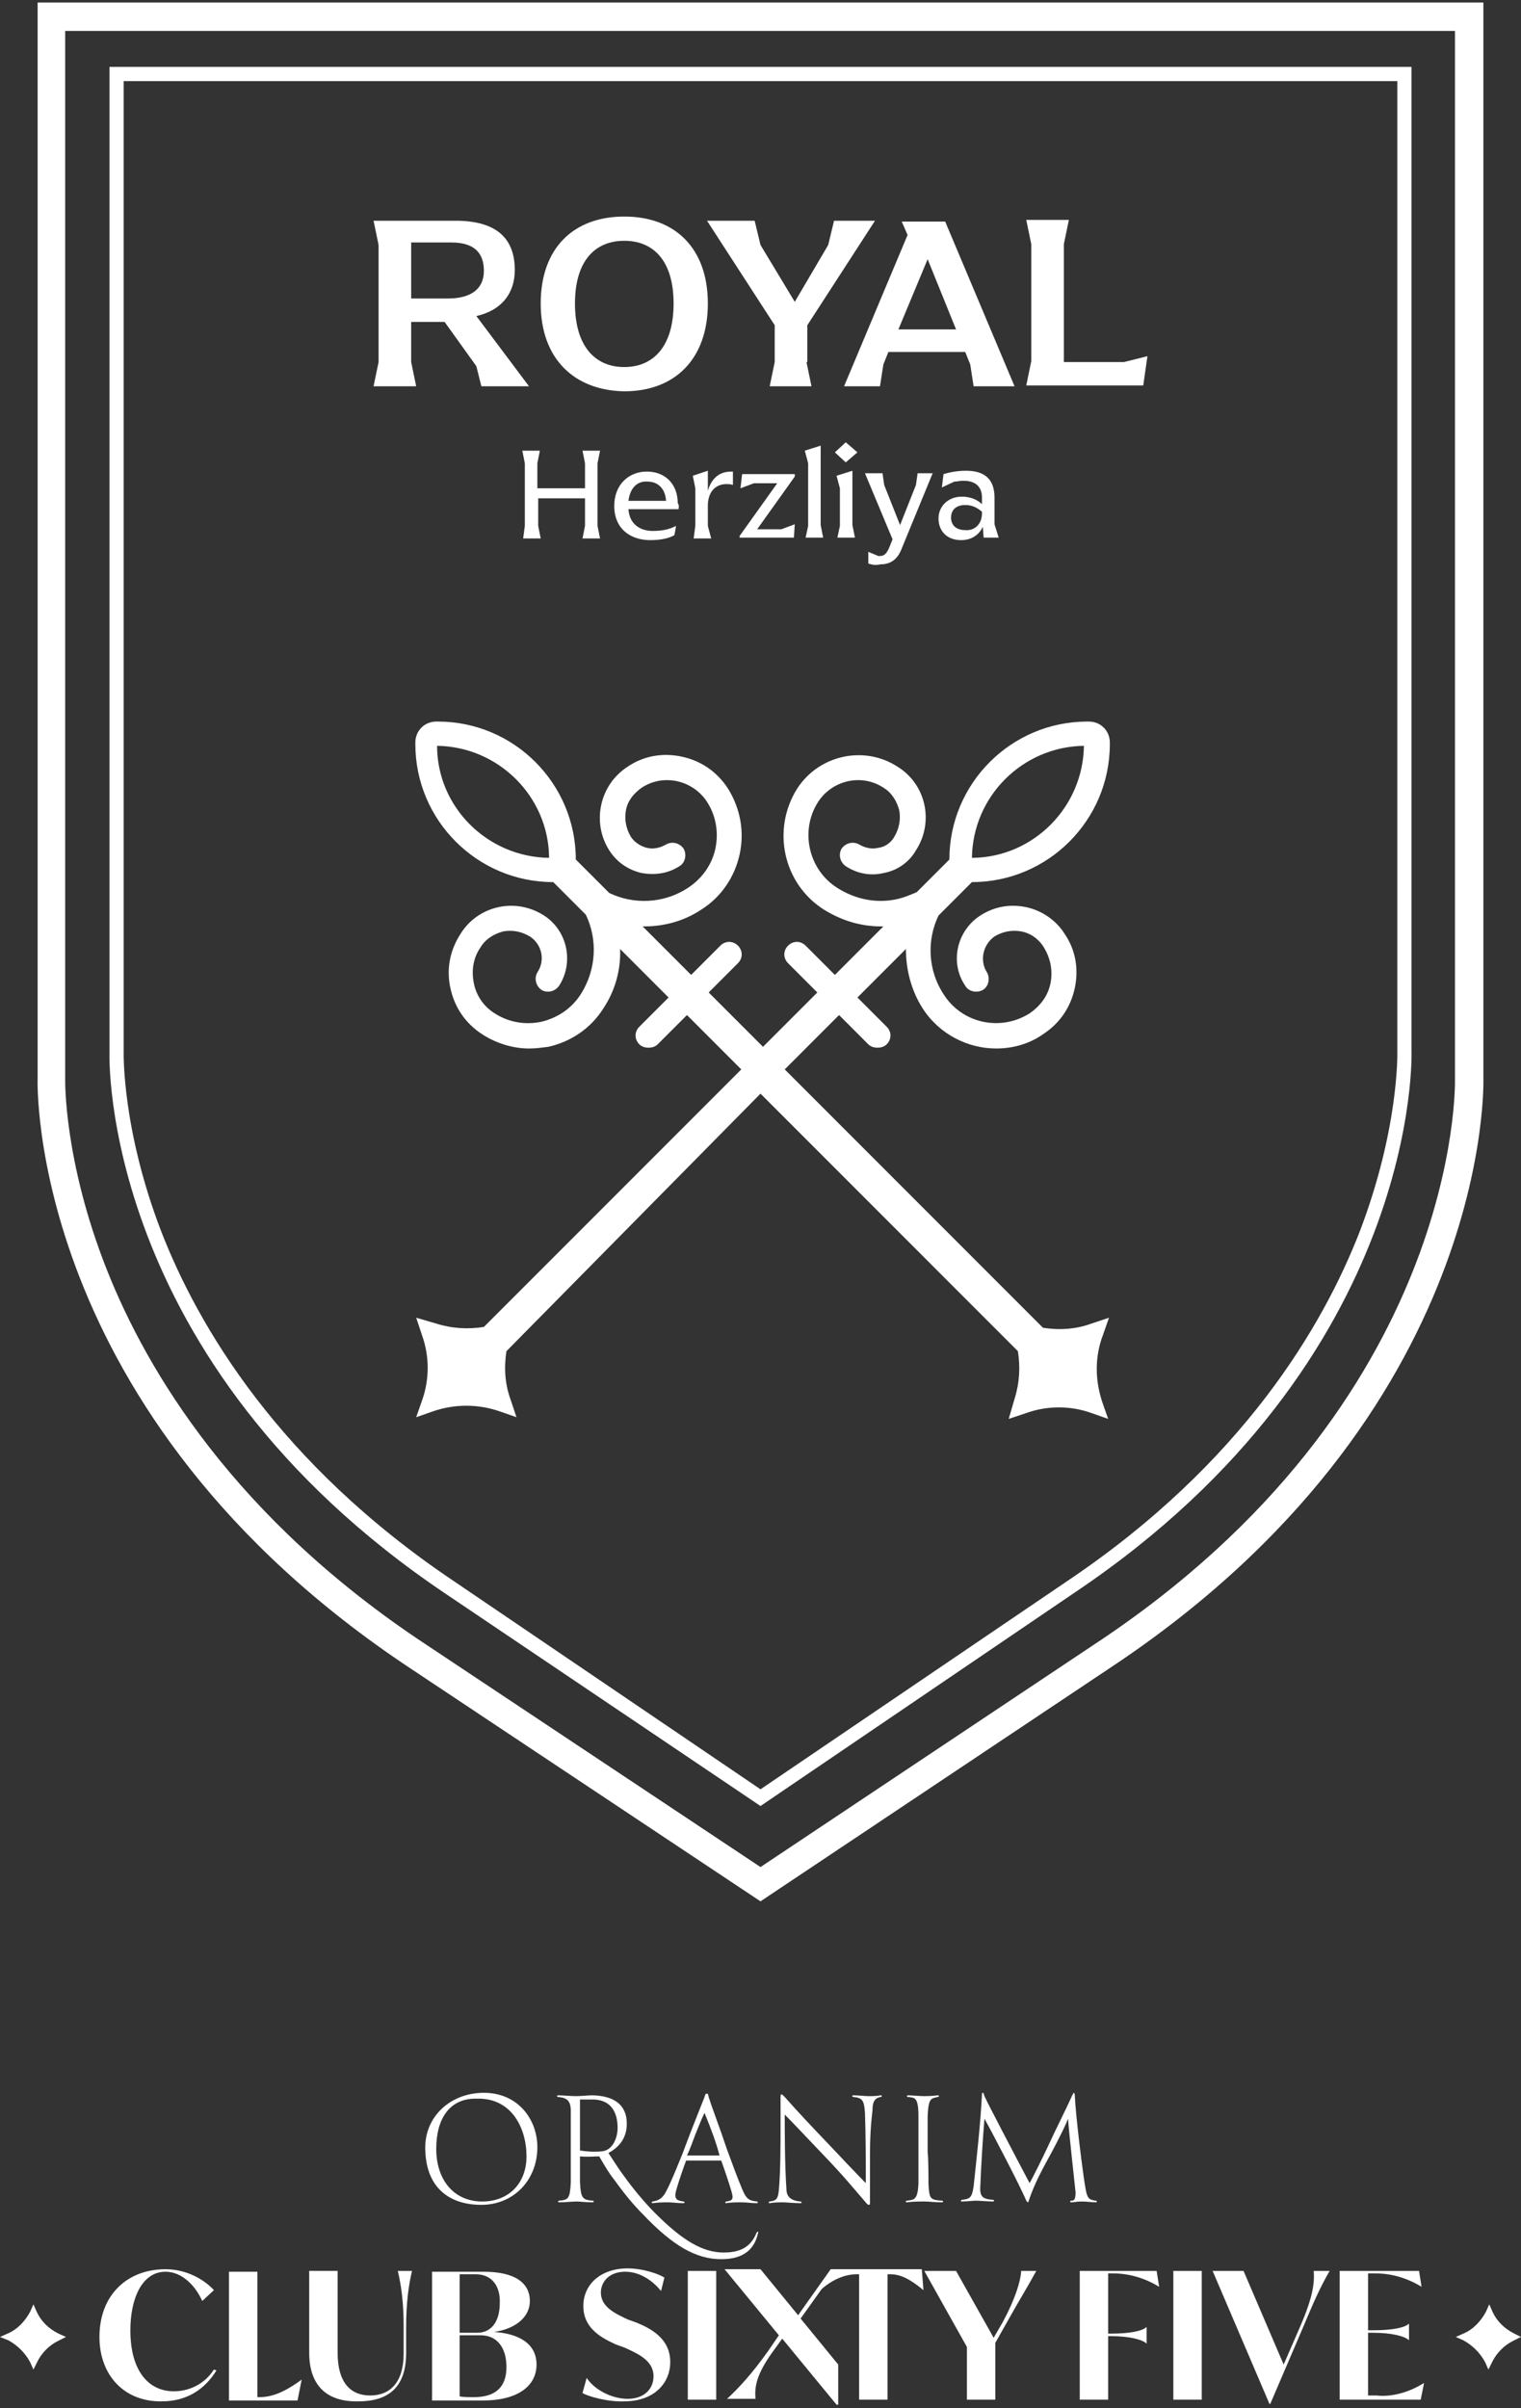 <?xml version="1.0" encoding="utf-8"?>
<!-- Generator: Adobe Illustrator 26.0.3, SVG Export Plug-In . SVG Version: 6.00 Build 0)  -->
<svg version="1.1" id="Layer_1" xmlns="http://www.w3.org/2000/svg" xmlns:xlink="http://www.w3.org/1999/xlink" x="0px" y="0px"
	 width="182px" height="288px" viewBox="0 0 182 288" style="enable-background:new 0 0 182 288;" xml:space="preserve">
<rect x="0" y="0" width="182" height="288" fill="#333333" stroke="none"/>
<style type="text/css">
	.st0{fill:#FFFFFF;}
</style>
<g>
	<g>
		<path class="st0" d="M57.6,263.7c-3.9,0-6.5-2.1-6.7-6.3c-0.3-4.1,2.9-7.1,7-7.1c4.1,0,6.4,3.2,6.4,6.5
			C64.3,260.8,61.4,263.7,57.6,263.7z M52.2,257c0,3.7,2.1,6.3,5.5,6.3c3.2,0,5.3-2.2,5.3-5.4c0-3.4-1.8-7-5.9-6.9
			C53.8,250.9,52.2,253.4,52.2,257z M70.9,263.2c0.2,0,0.2,0.2,0,0.2c-0.8,0-1.5-0.1-1.9-0.1c-0.5,0-1.4,0.1-2.1,0.1
			c-0.2,0-0.1-0.2,0-0.2c1.1-0.1,1.3-0.2,1.4-2.2c0-1.5,0-2.9,0-4.4c0-1.5,0-2.5,0-4.1c0-1.2-0.4-1.6-1.5-1.7c-0.2,0-0.2-0.2,0-0.2
			c0.5,0,1.6,0.1,2.1,0.1c0.7,0,1.4-0.1,2-0.1c3.7,0.1,4.1,2.2,4.1,3.4c0,1.5-0.7,2.7-2.2,3.5c0.3,0.4,1,1.6,1.9,2.8
			c1,1.4,2.4,3.1,3.7,4.4c3.3,3.3,5.7,4.7,8.2,4.7c1.9,0,3.2-0.6,3.9-2.3c0.1-0.3,0.3-0.2,0.2,0c-0.4,1.8-1.6,3.1-4.4,3.1
			c-3,0-5.8-1.6-9.4-5.4c-1.1-1.1-2.1-2.3-3.4-4.1c-0.8-1-1.5-2.3-1.8-2.8c-0.4,0-1.5,0.1-2.3,0c0,1.4,0,2.4,0,3.1
			C69.5,262.9,69.7,263.1,70.9,263.2z M71.1,251.1c-0.5,0-1.3,0-1.7,0c0,1.6,0,3.2,0,6.1c0.7,0.1,1.5,0.2,2.6,0.1
			c1.3-0.1,1.9-1.6,1.9-2.8C73.9,252.6,73.1,251.2,71.1,251.1z M84.3,250.8c0.1-0.4,0.2-0.4,0.3-0.4c0.1,0,0.1,0,0.2,0.4
			c0.4,1.3,1.3,3.6,2.2,6.3c0.6,1.6,1.2,3.3,1.8,4.7c0.5,1.2,0.8,1.4,1.8,1.5c0.1,0,0.1,0.2,0,0.2c-0.8,0-1.1-0.1-1.9-0.1
			c-0.5,0-1.3,0-1.8,0.1c-0.2,0-0.1-0.2,0-0.2c0.8-0.1,0.9-0.3,0.6-1.3c-0.3-1-0.8-2.5-1.2-3.6h-4.2c-0.3,0.8-0.9,2.5-1.2,3.6
			c-0.3,1.1,0.2,1.2,0.9,1.3c0.1,0,0.2,0.2,0,0.2c-0.7,0-1.4-0.1-1.8-0.1c-0.6,0-1.2,0-1.9,0.1c-0.2,0-0.1-0.2,0-0.2
			c0.5-0.1,1.1-0.2,1.6-1.2c0.6-1.1,1.3-2.9,2-4.6C82.8,254.5,84.4,250.6,84.3,250.8z M84.3,252.7c-0.3,0.6-0.7,1.6-1.1,2.6
			c-0.3,0.8-0.7,1.9-1,2.5c0.4,0,1.1,0,1.8,0c0.8,0,1.8,0,2.1,0C85.7,256.3,85.2,254.9,84.3,252.7z M104.1,258.7c0,1.5,0,2.8,0,4.5
			c0,0.4,0,0.5-0.1,0.5c-0.1,0-0.2,0-0.5-0.4c-1.4-1.6-2.4-2.9-5.1-5.7c-2-2.1-3.7-3.9-4.5-4.7c0,1.6,0,6,0.2,8.9
			c0,0.8,0.4,1.4,1.7,1.5c0.1,0,0.2,0.2,0,0.2c-0.8,0-1.7-0.1-2.1-0.1c-0.4,0-1.1,0-1.6,0.1c-0.2,0-0.1-0.2,0-0.2
			c0.8-0.1,1-0.3,1.1-1.4c0.2-2.3,0.2-5.5,0.2-7.3c0-1.1,0-2.3,0-3.7c0-0.3,0-0.4,0.1-0.4c0.1,0,0.1,0,0.4,0.3
			c1.6,1.8,3.1,3.4,5.3,5.7c1.8,1.9,3.4,3.6,4.4,4.6c0-2.5,0-5.5-0.1-8.4c-0.1-1.5-0.3-1.8-1.4-1.9c-0.1,0-0.2-0.2,0-0.2
			c0.6,0,1.5,0.1,1.8,0.1c0.3,0,1,0,1.5-0.1c0.2,0,0.1,0.2,0,0.2c-0.8,0.1-1,0.7-1,1.6C104.1,254.9,104.1,256.7,104.1,258.7z
			 M111.1,261.2c0.1,1.8,0.2,1.9,1.6,2c0.2,0,0.2,0.2,0,0.2c-0.8,0-1.5-0.1-2.1-0.1c-0.5,0-1.4,0-2.1,0.1c-0.2,0-0.1-0.2,0-0.2
			c0.9-0.1,1.3-0.1,1.4-2c0-0.7,0-3.1,0-3.8c0-1.6,0-3.6,0-4.3c0-2.4-0.5-2.2-1.3-2.3c-0.1,0-0.1-0.2,0-0.2c0.6,0,1.4,0.1,2,0.1
			c0.1,0,0.9,0,1.6-0.1c0.2,0,0.2,0.2,0,0.2c-0.8,0.2-1.1,0.1-1.2,2.3v4.3C111.1,258.1,111.1,260.5,111.1,261.2z M123.1,263.2
			c0,0.1-0.1,0.2-0.1,0.2c-0.1,0-0.1-0.1-0.2-0.2c-0.7-1.7-4.1-8.2-5-9.8c-0.2,2.3-0.4,5.6-0.5,8.1c-0.1,1.4,0.5,1.5,1.5,1.6
			c0.2,0,0.2,0.2,0,0.2c-0.6,0-1.6-0.1-2-0.1c-0.3,0-1.2,0.1-1.7,0.1c-0.2,0-0.1-0.2,0-0.2c1-0.1,1.2-0.3,1.4-1.6
			c0.4-3.8,0.8-7.2,1-11c0-0.1,0-0.2,0.1-0.2c0.1,0,0.1,0.1,0.2,0.4c0.4,0.9,3.6,7,5.4,10.4c0.4-0.7,1.3-2.5,2.2-4.4
			c1-2.2,2.1-4.3,2.9-6.1c0.1-0.1,0.1-0.3,0.2-0.3c0,0,0.1,0.1,0.1,0.2c0.1,2.5,1,9.7,1.3,11.3c0.2,1.1,0.4,1.3,1.2,1.4
			c0.2,0,0.2,0.2,0,0.2c-0.4,0-1-0.1-1.7-0.1c-0.5,0-0.9,0.1-1.2,0.1c-0.2,0-0.2-0.2,0-0.2c0.3,0,0.5-0.1,0.5-1
			c-0.2-2-0.8-7.2-0.9-8.8c-0.3,0.8-1.1,2.4-1.9,3.9C124.7,259.5,123.8,261.1,123.1,263.2z"/>
		<path class="st0" d="M182,279.5l-1,0.5c-1,0.5-1.9,1.4-2.4,2.4l-0.5,1l-0.4-0.9c-0.6-1.1-1.5-2-2.6-2.6l-0.9-0.4l0.9-0.4
			c1.2-0.5,2.1-1.5,2.7-2.6l0.4-0.9l0.4,0.9c0.5,1.1,1.4,2,2.6,2.6L182,279.5z M7.9,279.5l-1,0.5c-1,0.5-1.9,1.4-2.4,2.4l-0.5,1
			l-0.4-0.9c-0.6-1.1-1.5-2-2.6-2.6L0,279.5l0.9-0.4c1.2-0.5,2.1-1.5,2.7-2.6l0.4-0.9l0.4,0.9c0.5,1.1,1.4,2,2.6,2.6L7.9,279.5z
			 M11.9,279.5c0-5,3.3-8.1,7.9-8.1c2.5,0,4.6,1.2,5.8,2.5l-1.4,1.3c-0.8-1.8-2.4-3.5-4.4-3.5c-2.8,0-4.2,3.2-4.2,7
			c0,4.9,2.2,7.3,5.2,7.3c1.5,0,3.5-0.6,4.8-2.6l0.3,0.1c-1.4,2.3-3.6,3.7-6.5,3.7C14.9,287.3,11.9,284.1,11.9,279.5z M36.1,284.6
			l-0.5,2.5h-8.2v-15.4h3.4v15H31C32.3,286.7,33.8,286.3,36.1,284.6L36.1,284.6z M37,281.4v-9.8h3.4v9.8c0,3.5,1.5,5.1,3.9,5.1
			c2.4,0,4-1.6,4-5v-3.2c0-3-0.3-5-0.7-6.7h1.7c-0.4,1.7-0.7,3.8-0.7,6.7v3.1c0,3.7-1.7,5.8-5.7,5.8C38.9,287.3,37,285.1,37,281.4z
			 M64.2,282.8c0,2.6-2.3,4.3-6.4,4.3h-6.1v-15.4h6.2c3.5,0,5.5,1.2,5.5,3.5c0,2.1-2,3.4-4.3,3.7v0
			C62.1,279.1,64.2,280.3,64.2,282.8z M56.9,272H55v7h2.1c1.8,0,2.7-1.5,2.7-3.5C59.9,273.6,59,272,56.9,272z M60.6,283.1
			c0-2.3-1.1-3.8-3.1-3.8H55v7.3c0.3,0.1,1.2,0.1,1.7,0.1C59.4,286.7,60.6,285.4,60.6,283.1z M69.7,286.2l0.5-1.8
			c1,1.5,3.1,2.5,4.9,2.5c2,0,3.1-1.2,3.1-2.7c0-1.9-1.9-2.7-3.4-3.4l-1.1-0.4c-1.5-0.7-3.9-1.8-3.9-4.6c0-2.6,2.1-4.5,5.3-4.5
			c1.9,0,3.8,0.7,4.4,1.1l-0.4,1.6c-0.9-1.1-2.4-2.3-4.3-2.3c-1.9,0-2.9,1.2-2.9,2.5c0,1.7,1.7,2.5,3.2,3.2l1.1,0.4
			c1.7,0.7,4,1.9,4,4.7c0,2.5-1.9,4.7-5.5,4.7C72.8,287.3,70.3,286.6,69.7,286.2z M82.3,271.6h3.4V287h-3.4V271.6z M110.5,273.9
			L110.5,273.9c-1.7-1.4-2.8-1.9-4-1.9h-0.3v15h-3.4v-15h-0.3c-1.2,0-2.7,0.5-4.1,1.7l-0.1,0.1l-2.5,3.5l4.5,5.5v4.8h-0.2l-6.5-7.9
			l-1.3,1.8c-1.9,2.7-2,4.1-1.9,5.4H87c1.4-1.3,2.9-2.9,4.9-5.7l1.3-1.9l-6.5-7.9H91l4.5,5.5l3.9-5.5h10.9L110.5,273.9z
			 M120.4,277.9l-1.3,2.3v6.8h-3.4v-6.3l-5.1-9.1h3.8l4.5,8l1.1-1.9c1.5-2.8,2.1-4.8,2.2-6.1h1.8
			C122.8,273.8,121.9,275.2,120.4,277.9z M132.6,272v7.1h0.3c2.3,0,3.8-0.3,4.3-0.8h0v2h0c-0.5-0.5-2.1-0.9-4.3-0.9h-0.3v7.6h-3.4
			v-15.4h9.2l0.3,1.9h0c-1.8-1.1-3.7-1.6-5.5-1.6H132.6z M140.4,271.6h3.4V287h-3.4V271.6z M159.1,271.6c-1.2,2.1-1.9,3.7-3.2,6.8
			l-3.9,9.1h-0.1l-6.8-15.9h3.7l4.8,11.2l2-4.6c1.5-3.5,1.7-5.1,1.6-6.6H159.1z M170.4,285L170,287h-9.7v-15.4h9.5l0.3,1.9h0
			c-1.8-1.1-3.7-1.6-5.5-1.6h-0.9v6.8h0.6c2.3,0,3.8-0.3,4.3-0.8h0v2h0c-0.5-0.5-2.1-0.9-4.3-0.9h-0.6v7.5h1
			C166.4,286.7,168.5,286.2,170.4,285L170.4,285z"/>
	</g>
	<g>
		<path class="st0" d="M174.1,3.7v125.2v0.1l0,0.1c0,0.4,0.8,38.6-43.2,67.6L91,223.3l-40-26.6c-22.9-15.1-33.4-32.7-38.2-44.8
			c-5.2-13.1-5-22.8-5-22.8l0-0.1v-0.1V3.7H174.1 M177.5,0.3H4.5v128.7c0,0-1.4,40.1,44.7,70.6L91,227.4l41.8-27.9
			c46.1-30.5,44.7-70.6,44.7-70.6V0.3L177.5,0.3z"/>
		<path class="st0" d="M167.2,9.7l0,116.2c0,0.1,0.2,9.1-4.5,21.4c-4.4,11.3-14,27.7-35,41.8L91,214l-36.7-24.9
			c-21-14.1-30.6-30.5-35-41.8c-4.7-12.2-4.5-21.3-4.5-21.4V9.7H167.2 M168.9,8H13.1v117.9c0,0-1.3,36.8,40.2,64.7L91,216l37.7-25.6
			c41.5-27.9,40.2-64.7,40.2-64.7V8L168.9,8z"/>
		<g>
			<path class="st0" d="M62.8,62.9v-7.5l-0.3-1.5h2.1l-0.3,1.5v3H70v-3l-0.3-1.5h2.1l-0.3,1.5v7.5l0.3,1.5h-2.1l0.3-1.5v-3.3h-5.6
				v3.3l0.3,1.5h-2.1L62.8,62.9z"/>
			<path class="st0" d="M81.2,60.9h-6c0.1,1.7,1.3,2.6,2.9,2.6c1.2,0,2-0.2,2.8-0.6l-0.2,1.1c-0.5,0.3-1.4,0.6-2.9,0.6
				c-2.3,0-4.3-1.3-4.3-4.1c0-2.5,1.7-4.1,3.9-4.1c2.2,0,3.7,1.5,3.7,3.8C81.3,60.4,81.2,60.7,81.2,60.9z M75.2,59.9h4.5
				c-0.1-1.5-1-2.3-2.2-2.3C76.3,57.5,75.4,58.3,75.2,59.9z"/>
			<path class="st0" d="M87.7,56.4V58c-0.3-0.1-0.5-0.1-0.8-0.1c-1,0-2.1,0.6-2.2,2.4l0,2.6l0.4,1.5H83l0.2-1.5v-4.5l-0.3-1.5
				l1.8-0.6l0,2.4c0.4-1.4,1.3-2.3,2.8-2.3C87.5,56.4,87.6,56.4,87.7,56.4z"/>
			<path class="st0" d="M88.5,64.1l4.5-6.3h-2.8l-1.6,0.6l0.2-1.7h6.3v0.3l-4.5,6.3h2.9l1.6-0.6L95,64.3h-6.5V64.1z"/>
			<path class="st0" d="M96.7,62.9v-7.5l-0.4-1.5l1.9-0.6v9.5l0.3,1.5h-2.1L96.7,62.9z"/>
			<path class="st0" d="M99.9,54.1l1.3-1.2l1.4,1.2l-1.4,1.2L99.9,54.1z M100.5,62.9v-4.5l-0.4-1.5l1.9-0.6v6.5l0.3,1.5h-2.1
				L100.5,62.9z"/>
			<path class="st0" d="M103.9,67.4V66l1.2,0.5c0.1,0,0.1,0,0.2,0c0.5,0,0.8-0.3,1.1-1l0.4-1l-3.3-7.9h2.1l0.2,1.4l1.9,4.8l1.9-4.8
				l0.2-1.4h1.8l-3.7,9c-0.5,1.3-1.3,1.9-2.6,1.9C104.9,67.6,104.5,67.6,103.9,67.4z"/>
			<path class="st0" d="M112.3,62c0-1.4,1.1-2.6,2.8-2.6c1.2,0,2,0.5,2.4,0.9v-0.8c0-1.3-0.8-2-2.2-2c-0.5,0-0.8,0.1-1.1,0.1
				l-1.5,0.7l0.2-1.6c0.7-0.2,1.6-0.4,2.7-0.4c2.2,0,3.4,1,3.4,3.2v3.2l0.5,1.6h-1.8l-0.1-1.3c-0.3,0.7-1.1,1.6-2.6,1.6
				C113.3,64.6,112.3,63.5,112.3,62z M117.5,61.4v-0.2c-0.6-0.5-1.2-0.8-2-0.8c-1.1,0-1.7,0.6-1.7,1.5c0,0.9,0.6,1.5,1.7,1.5
				C116.6,63.5,117.5,62.7,117.5,61.4z"/>
		</g>
		<g>
			<path class="st0" d="M63.3,46.2h-5.7L57,43.8l-3.8-5.3h-4v4.8l0.6,2.9h-5.1l0.6-2.9v-14l-0.6-2.9h9.8c4.9,0,7.1,2.1,7.1,5.9
				c0,2.7-1.5,4.8-4.6,5.5L63.3,46.2z M53.6,35.7c2.7,0,4.3-1.1,4.3-3.3c0-2.2-1.2-3.4-3.9-3.4h-4.8v6.7H53.6z"/>
			<path class="st0" d="M64.7,36.3c0-6.6,3.9-10.4,10-10.4c6.1,0,10,3.8,10,10.4c0,6.6-3.9,10.5-10,10.5
				C68.7,46.7,64.7,42.9,64.7,36.3z M80.6,36.3c0-5.1-2.4-7.5-5.9-7.5c-3.5,0-5.9,2.4-5.9,7.5c0,5.1,2.4,7.6,5.9,7.6
				S80.6,41.4,80.6,36.3z"/>
			<path class="st0" d="M96.5,43.3l0.6,2.9h-5l0.6-2.9v-4.4l-8.1-12.5h5.7l0.7,2.9l4.1,6.8l4-6.8l0.7-2.9h4.9l-8.1,12.5V43.3z"/>
			<path class="st0" d="M121.4,46.2h-4.9l-0.4-2.6l-0.6-1.5h-9.2l-0.6,1.5l-0.4,2.6h-4.3l7.6-18.1l-0.7-1.6h5.2L121.4,46.2z
				 M114.4,39.4L111,31l-3.5,8.4H114.4z"/>
			<path class="st0" d="M137.3,42.6l-0.5,3.5h-14l0.6-2.9v-14l-0.6-2.9h5.1l-0.6,2.9v14.1h7.2L137.3,42.6z"/>
		</g>
		<path class="st0" d="M132,159.6l0.7-2l-2.1,0.7c-1.9,0.7-3.9,0.8-5.8,0.5l-30.9-30.9l6.5-6.5l3.5,3.5c0.3,0.3,0.7,0.4,1.1,0.4
			c0.4,0,0.8-0.1,1.1-0.4c0.6-0.6,0.6-1.5,0-2.1l-3.5-3.5l5.8-5.8c0,2.4,0.6,4.9,2,7.1c2,3.1,5.4,4.8,8.8,4.8c1.9,0,3.9-0.5,5.6-1.7
			c2-1.3,3.3-3.2,3.8-5.5c0.5-2.3,0.1-4.6-1.2-6.5c-1-1.6-2.7-2.8-4.6-3.2c-1.9-0.4-3.8-0.1-5.5,1c-2.8,1.8-3.7,5.6-1.8,8.4
			c0.4,0.7,1.4,0.9,2.1,0.5c0.7-0.4,0.9-1.4,0.5-2.1c-0.9-1.4-0.5-3.3,0.9-4.3c1-0.6,2.1-0.8,3.2-0.6c1.1,0.2,2.1,0.9,2.7,1.9
			c0.8,1.3,1.1,2.8,0.8,4.3c-0.3,1.5-1.2,2.7-2.5,3.6c-3.5,2.2-8.1,1.2-10.3-2.3c-1.9-2.9-2-6.5-0.6-9.4l4-4
			c9.1,0,16.5-7.4,16.5-16.5v-0.2c0-1.4-1.1-2.5-2.5-2.5h-0.2c-9.1,0-16.5,7.4-16.5,16.5l-3.9,3.9c-0.7,0.3-1.4,0.6-2.2,0.8
			c-2.5,0.6-5.1,0.1-7.3-1.3c-3.5-2.2-4.5-6.9-2.3-10.3c1.7-2.6,5.2-3.4,7.8-1.7c1,0.6,1.6,1.6,1.9,2.7c0.2,1.1,0,2.2-0.6,3.2
			c-0.4,0.7-1.1,1.2-1.9,1.3c-0.8,0.2-1.6,0-2.3-0.4c-0.7-0.4-1.6-0.2-2.1,0.5c-0.4,0.7-0.2,1.6,0.5,2.1c1.4,0.9,3,1.2,4.6,0.8
			c1.6-0.3,3-1.3,3.8-2.7c2.2-3.4,1.2-7.9-2.2-10c-4-2.6-9.4-1.4-12,2.6c-3.1,4.9-1.7,11.4,3.2,14.5c2.1,1.3,4.4,2,6.8,2
			c0.1,0,0.2,0,0.3,0l-5.8,5.8l-3.5-3.5c-0.6-0.6-1.5-0.6-2.1,0c-0.6,0.6-0.6,1.5,0,2.1l3.5,3.5l-6.5,6.5l-6.5-6.5l3.5-3.5
			c0.6-0.6,0.6-1.5,0-2.1c-0.6-0.6-1.5-0.6-2.1,0l-3.5,3.5l-5.8-5.8c0.1,0,0.1,0,0.2,0c2.3,0,4.7-0.6,6.8-2c2.4-1.5,4-3.9,4.6-6.6
			c0.6-2.7,0.1-5.5-1.4-7.9c-1.3-2-3.2-3.3-5.5-3.8c-2.3-0.5-4.6-0.1-6.5,1.2c-3.4,2.2-4.3,6.7-2.2,10c0.9,1.4,2.2,2.3,3.8,2.7
			c1.6,0.3,3.2,0.1,4.6-0.8c0.7-0.4,0.9-1.4,0.5-2.1c-0.5-0.7-1.4-0.9-2.1-0.5c-0.7,0.4-1.5,0.6-2.3,0.4c-0.8-0.2-1.5-0.7-1.9-1.3
			c-0.6-1-0.8-2.1-0.6-3.2c0.2-1.1,0.9-2,1.9-2.7c2.6-1.7,6.1-0.9,7.8,1.7c1.1,1.7,1.4,3.7,1,5.6c-0.4,1.9-1.6,3.6-3.3,4.7
			c-2.9,1.9-6.5,2-9.4,0.6l-4-4c0-9.1-7.4-16.5-16.5-16.5h-0.2c-1.4,0-2.5,1.1-2.5,2.5V89c0,9.1,7.4,16.5,16.5,16.5l3.9,3.9
			c1.4,2.9,1.3,6.5-0.6,9.5c-1.1,1.7-2.7,2.8-4.7,3.3c-1.9,0.4-3.9,0.1-5.6-1c-1.3-0.8-2.2-2.1-2.5-3.6c-0.3-1.5-0.1-3,0.8-4.3
			c0.6-1,1.6-1.6,2.7-1.9c1.1-0.2,2.2,0,3.2,0.6c1.4,0.9,1.9,2.8,0.9,4.3c-0.4,0.7-0.2,1.6,0.5,2.1c0.7,0.4,1.6,0.2,2.1-0.5
			c1.8-2.8,1-6.6-1.8-8.4c-3.4-2.2-7.9-1.2-10,2.2c-1.3,2-1.7,4.3-1.2,6.5c0.5,2.3,1.8,4.2,3.8,5.5c1.7,1.1,3.7,1.7,5.6,1.7
			c0.8,0,1.5-0.1,2.3-0.2c2.7-0.6,5.1-2.2,6.6-4.6c1.4-2.1,2.1-4.6,2-7.1l5.8,5.8l-3.5,3.5c-0.6,0.6-0.6,1.5,0,2.1
			c0.3,0.3,0.7,0.4,1.1,0.4s0.8-0.1,1.1-0.4l3.5-3.5l6.5,6.5l-30.8,30.8c-1.9,0.3-3.8,0.2-5.7-0.4l-2.4-0.7l0.7,2.1
			c0.9,2.5,0.9,5.3,0,7.8l-0.7,2l2-0.7c2.6-0.9,5.4-0.9,8,0l2,0.7l-0.7-2.1c-0.7-1.9-0.8-3.9-0.5-5.8L91,130.8l30.8,30.8
			c0.3,1.9,0.2,3.8-0.4,5.7l-0.7,2.4l2.1-0.7c2.5-0.9,5.3-0.9,7.8,0l2,0.7l-0.7-2C131,165,131,162.2,132,159.6z M129.7,89.2
			c-0.1,7.3-6,13.3-13.3,13.4c0,0,0,0,0,0c0,0,0,0-0.1,0C116.4,95.2,122.4,89.3,129.7,89.2z M52.3,89.2c7.3,0.1,13.3,6,13.4,13.3
			c0,0,0,0,0,0c0,0,0,0,0,0.1C58.3,102.5,52.3,96.5,52.3,89.2z"/>
	</g>
</g>
</svg>
